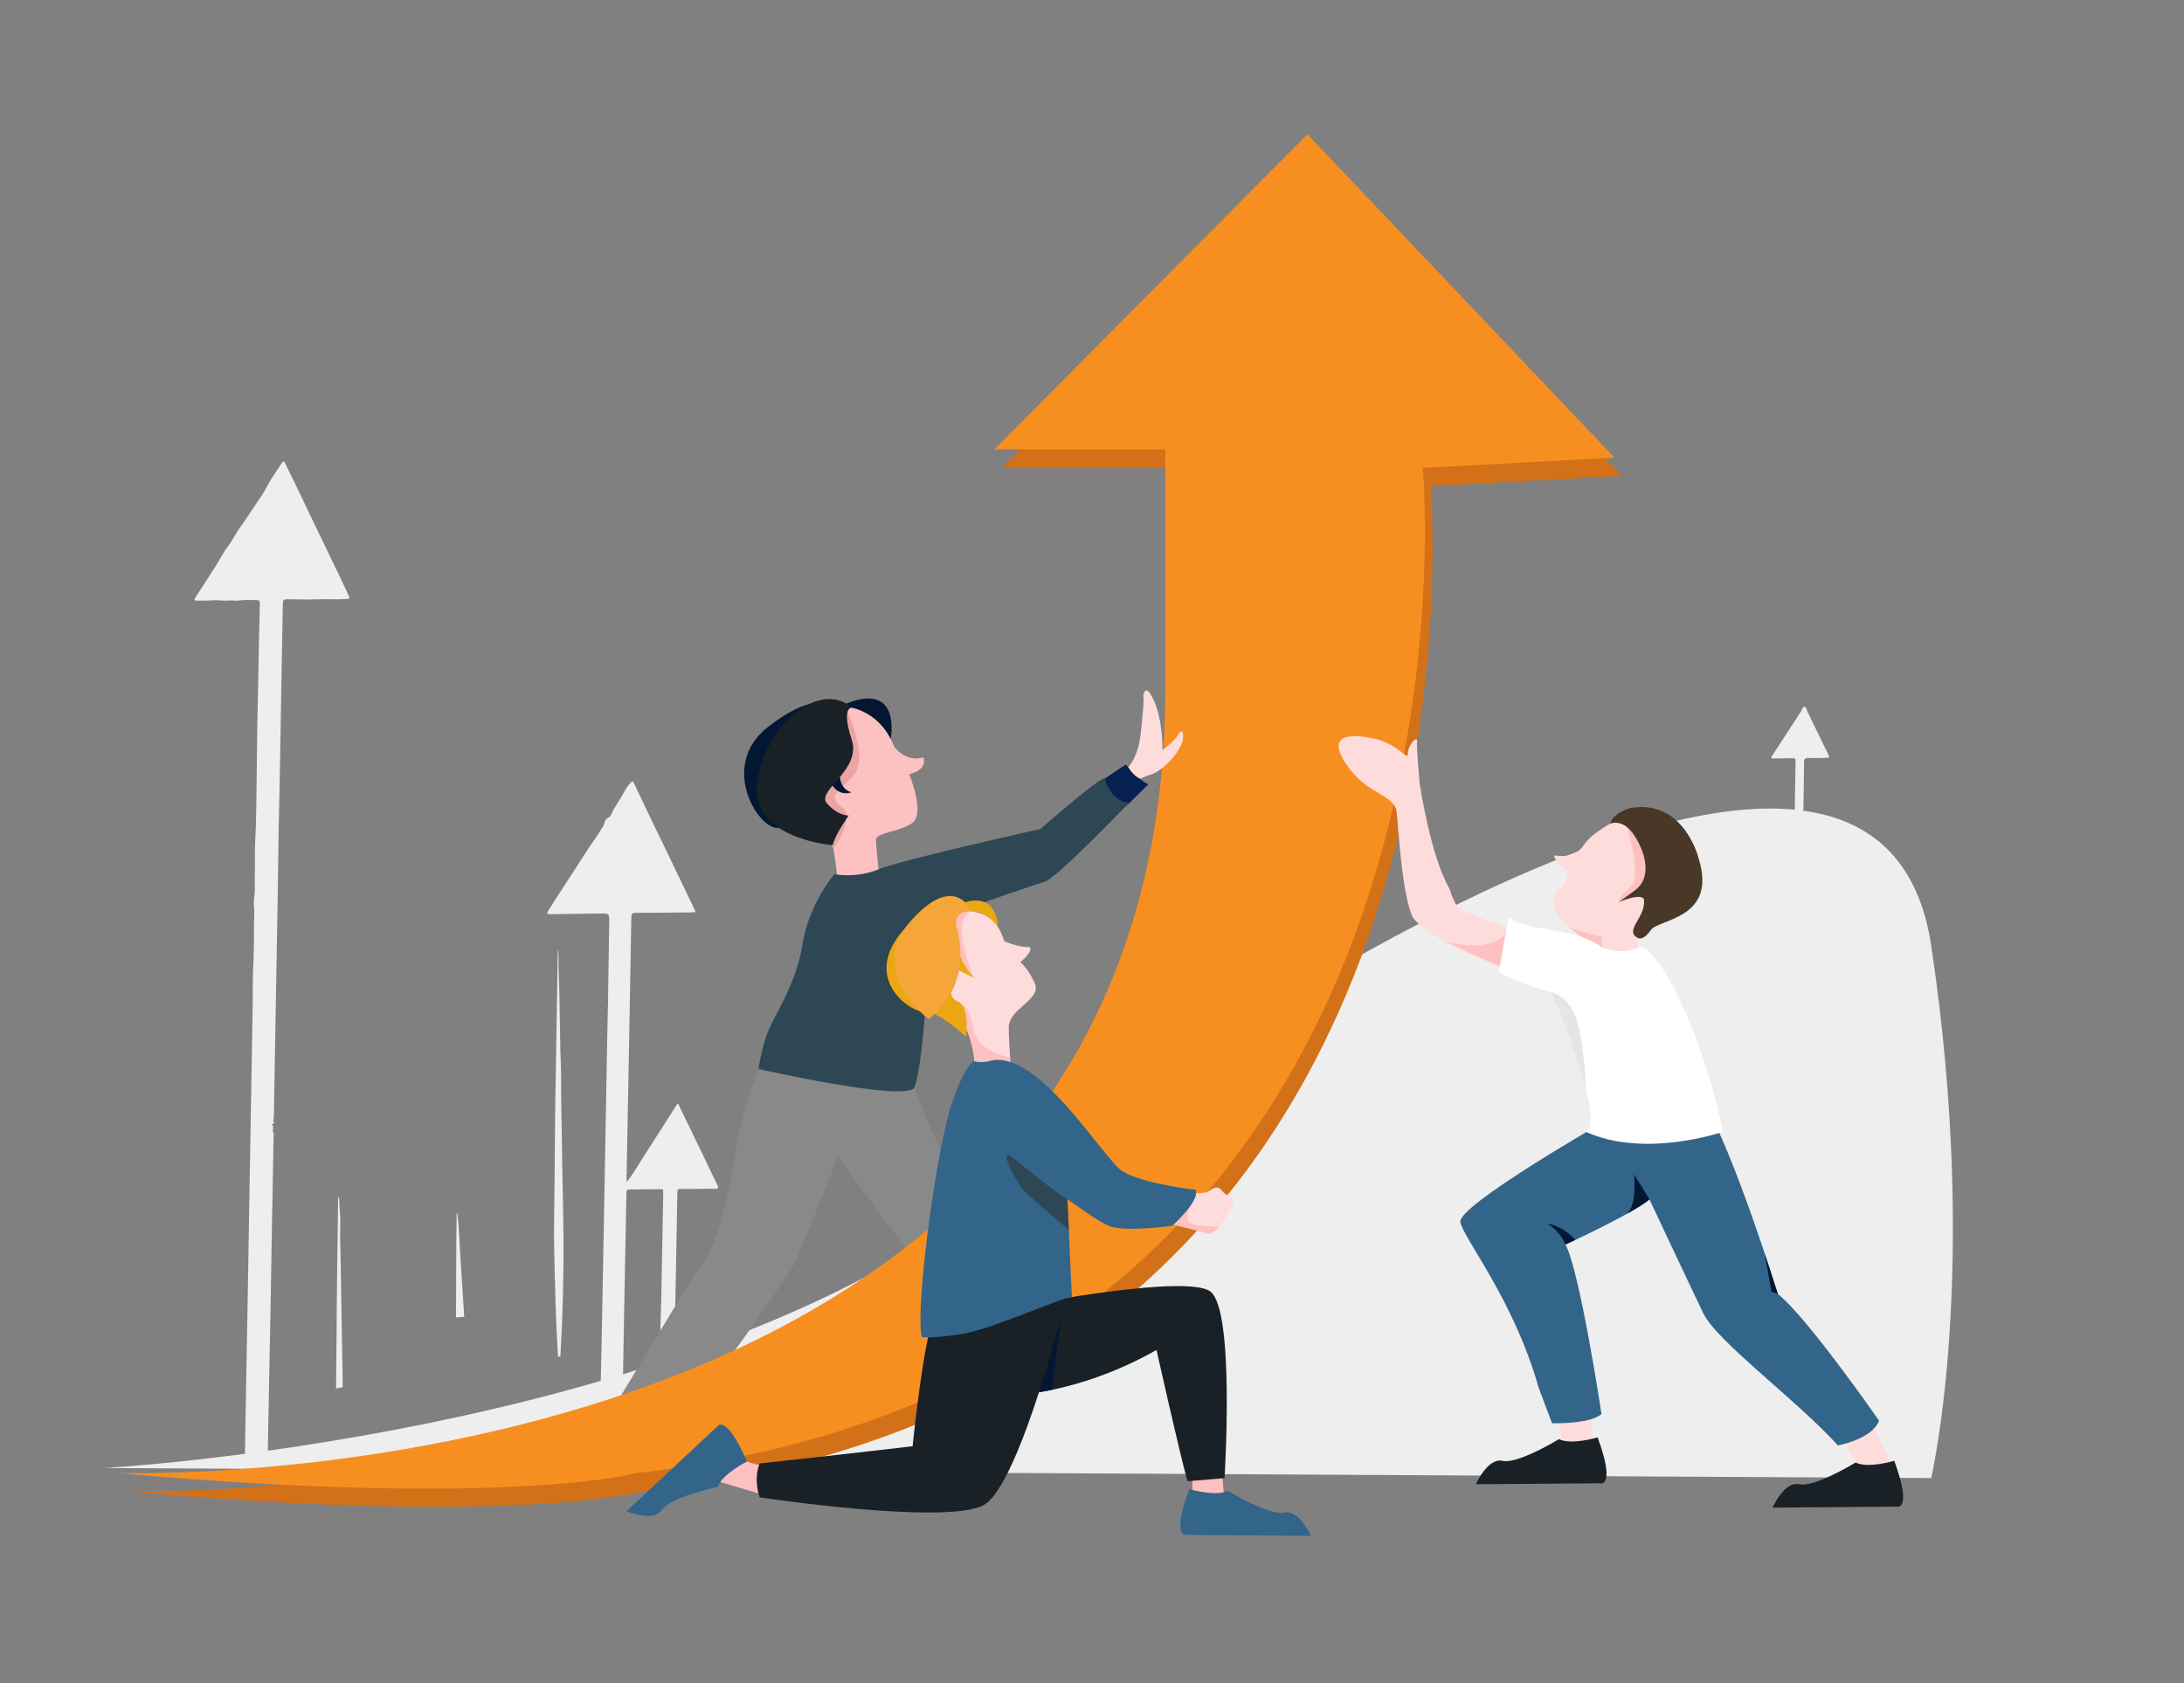 <svg xmlns="http://www.w3.org/2000/svg" xmlns:xlink="http://www.w3.org/1999/xlink" id="Layer_1" x="0px" y="0px" viewBox="0 0 4725 3642.9" style="enable-background:new 0 0 4725 3642.9;" xml:space="preserve">
<rect x="0" y="0" width="4725" height="3642.9" fill="#808080" stroke="none"/>
<style type="text/css">
	.st0{fill:#EEEEEE;}
	.st1{fill:#D37118;}
	.st2{fill:#031733;}
	.st3{fill:#898989;}
	.st4{fill:#FCC1C0;}
	.st5{fill:#EAA4A4;}
	.st6{fill:#2D4754;}
	.st7{fill:#192126;}
	.st8{fill:#062051;}
	.st9{fill:#EAA711;}
	.st10{fill:#F78F20;}
	.st11{fill:#FFDCDC;}
	.st12{fill:#33658A;}
	.st13{fill:#F6A538;}
	.st14{fill:#493728;}
	.st15{fill:#FFFFFF;}
	.st16{fill:#E5E5E5;}
	.st17{fill:#FFFFFF;stroke:#F78F20;stroke-width:8;stroke-miterlimit:10;}
	.st18{fill:#FFFFFF;stroke:#33658A;stroke-width:8;stroke-miterlimit:10;}
	.st19{fill:#6A889B;}
</style>
<path class="st0" d="M989.7,2626.1l-1.8,0.1c-0.4,40.7-1.1,81.4-1,122c0.1,34.3-0.2,68.5-0.5,102.8l17.9-1.4  c-2.7-44.4-5.5-88.7-8.5-133.1C993.8,2686.4,993.1,2656.1,989.7,2626.1z"></path>
<path class="st0" d="M1215.4,2457.1c-0.4-40-1.8-80-1.4-120c0.2-21-1.2-42.3-1.7-63.4c-1-44-1.3-88-2.3-132  c-0.5-20.6-1.7-41.2-1.7-61.9c0-8.1,1-16.4-1.5-24.3l-5.7,347.7c-0.5,57.1-0.9,114.2-1.5,171.3c-0.4,43.4-1.6,86.7-0.6,130.1  c1.7,77,3.3,154,8.2,230.9l5.1,0.3c5-83.8,7.2-167.6,6.8-251.5C1218.6,2608.6,1216.2,2532.8,1215.4,2457.1z"></path>
<path class="st0" d="M729.2,2766.4c-0.7,79.4-1.4,158.8-2.1,238.2l14.4-2.7c-0.2-15.2-0.5-30.4-0.7-45.7  c-1-63.1-2.3-126.1-3.2-189.2c-0.4-28.8-0.9-57.6-1.7-86.4c-0.5-18.5,1.4-36.9-0.4-55.4c-1.1-11.3-1.2-22.8-1.8-35  c-2.7,2.4-2.1,4.4-2.2,6.1c-0.4,29.4-0.8,58.8-1.2,88.2C729.9,2711.8,729.4,2739.1,729.2,2766.4z"></path>
<path class="st0" d="M1366.2,1692.2c-3.1,3.6-7,6.7-9.3,10.7c-9.2,15.7-18.2,31.5-28.3,46.7c-4.3,6.4-6.1,16.8-11.7,19.3  c-10.1,4.5-8.4,13.6-12.7,20.2c-5.8,8.9-11.1,18.1-17.3,26.7c-16.6,23.1-31.1,47.6-46.8,71.2c-10.4,15.7-20.7,31.6-30.9,47.5  c-7.9,12.2-15.5,24.7-23.4,36.9c-4,6.2-1.1,7,4.5,6.9c35.8-0.5,71.6-0.9,107.5-1.4c20.5-0.3,20.5-0.3,20.2,20.5  c-0.8,56.6-1.7,113.2-2.6,169.8c-0.4,26.2-1.2,52.3-1.7,78.5c-1.2,64.9-2.4,129.7-3.5,194.6c-1.1,60.9-2.2,121.8-3.3,182.6  c-1.7,92.5-3.4,185-5.2,277.4c-0.7,34-1.6,67.9-2.3,101.9l48,2.5c0.9-50.1,1.7-100.1,2.6-150.2c1.6-85,3.2-170,4.9-255  c0.1-6.6,0.4-13.2,0.4-19.9c0-4.1,1.7-5.6,5.8-5.6c23-0.1,46.1-0.4,69.1-0.6c1.4,0.1,2.8,0.2,4.1,0.4c0.2,2.6,0.6,4.9,0.6,7.3  c-1.3,75.7-2.7,151.5-4.2,227.2c-0.6,31.3-2.3,62.5-2.3,93.8c0,35.6-0.7,71.1-1.4,106.7l30.4,1.6c0-1.3,0.1-2.7,0.1-4  c1.5-78.7,3-157.3,4.5-236c1.2-63.3,2.3-126.5,3.4-189.8c0.1-5.7,1.3-8.3,7.6-7.9c8.4,0.5,17-0.1,25.4,0.2  c16.1,0.4,32.2-1.3,48.3-0.2c6.1,0.4,8.8-1.4,5.3-8.5c-10.4-20.6-20-41.5-30-62.3c-17.4-36.1-34.8-72.1-52.3-108.1  c-0.9-1.8-0.7-5-3.3-4.7c-1.6,0.2-3.1,2.7-4.2,4.4c-6.9,10.7-13.7,21.6-20.5,32.3c-24,37.7-48,75.3-72,113c-3.9,6-8.3,11.7-13.5,19  c-0.4-4.1-0.7-6.2-0.7-8.3c1.5-81,3.1-162.1,4.6-243.1c2-107.5,3.9-215,5.8-322.5c0.1-6.8,2.4-8.5,8.8-8.5c30.2,0,60.4-0.2,90.7-0.7  c13.1-0.2,26.2,0.6,39.7-1.1c-3.3-7-6.3-13.3-9.2-19.5c-15.1-31.5-30.3-63.1-45.4-94.6c-15.6-32.5-31.4-64.9-47-97.4  c-11-22.9-21.9-45.9-32.8-68.9C1369.5,1691.4,1368.7,1689.3,1366.2,1692.2z"></path>
<path class="st0" d="M535.8,2816.1c-1.2,65.7-2.3,131.3-3.6,197c-0.9,52.3-1.9,104.7-2.7,157l49.3-1.1c0.4-21,0.8-42.1,1.2-63.1  c1.8-94.8,3.7-189.6,5.5-284.4c1.2-67.5,2.2-135,3.4-202.4c0.1-6.3,0.3-12.7,0.5-19l1.7-98.6c0.1-9.6,0.2-18.9,0.4-28.2  c0-0.2,0.1-0.4,0.1-0.5l0.2-8.2c-0.1-0.5-0.1-0.9,0-1.4l0.2-10.4c-0.2-0.3-0.4-0.7-0.6-1.1c-3.5-6.3,3.2-14.2-4.1-19.1  c-0.6-0.4-0.5-0.6,0.3-0.4c2.8,0.4,4.2,0.1,4.7-0.7v-2.7c-0.4-1.4-1.1-3-1-4.1c0.6-4,1-8,1.2-12.1l0.5-28.8c0-3,0-6,0.1-9.1  c0.3-14.5,0.6-29.1,0.8-43.6l2.4-138l0,0c0.3-14.6,0.5-29.3,0.8-43.9c1.1-60.4,2.1-120.7,3.2-181.1c1-59.4,1.7-118.8,2.7-178.2  c0.6-36.5,1.7-73,2.3-109.5c1.4-79.4,2.8-158.9,4.1-238.3c0.8-45.5,1.8-91.1,2.4-136.6c0.1-6.6,2.2-8.6,8.7-8.7  c21.6,0,43.2,1.1,64.8,0.2c21.5-0.8,43,0.5,64.5-0.8c6.3-0.4,7.3-1.8,4.6-7.4c-7.2-14.8-13.9-29.7-21-44.5  c-15.2-31.5-30.5-63-45.6-94.5c-15.5-32.2-30.8-64.5-46.3-96.8c-8.2-16.9-16.6-33.7-24.8-50.7c-2-4.3-4.1-4.8-6.7-0.8  c-11.4,17.6-24,34.6-33.5,53.2c-6.3,12.3-14.1,23.7-21.8,34.7c-11.5,16.4-21.9,33.7-33.8,49.8c-8.8,11.9-15.2,25.3-23.7,37.4  c-5.7,8.2-11.8,16.3-16.7,25c-5.9,10.4-12,20.6-18.5,30.6c-13.3,20.5-26.5,41.1-39.8,61.6c-2.9,4.5-1.4,6.1,3.6,6  c11.1-0.2,22.3,0.4,33.4-0.6c11.9-1,23.7,1.5,35.7,0.3c6.3-0.6,13.7,1,20.2,0.2c13.8-1.8,27.5-1.1,41.2-1c4.3,0,6.1,1.9,5.9,6.8  c-1.2,47.7-2.5,95.4-3.1,143c-0.5,41-1.9,82-2.5,123c-0.6,38.8-1,77.7-1.4,116.5c-0.5,44.7-0.8,89.5-3.2,134.2  c-1.3,24.8,0.3,49.7-0.8,74.6c-0.6,13.8,1.3,27.6-0.9,41.1c-1.3,7.7-1.6,15.6-0.9,23.4c1.8,15-0.2,29.7-0.1,44.5  c0.4,31.5-0.2,63-1.8,94.5c-1.1,22.4-0.3,45-0.7,67.5c-1.3,77.9-2.6,155.8-4,233.6c-1.2,66.7-2.3,133.3-3.5,200  C538.2,2673,537,2744.6,535.8,2816.1z"></path>
<path class="st0" d="M225,3176.8c0,0,1222.8-66.2,1892.2-566.5c768.7-574.6,1955.4-1266.7,2060.9-563.8s0,1152,0,1152L225,3176.8z"></path>
<path class="st1" d="M269.3,3226.9c0,0,2264.1,75.8,2268.6-1689.2v-525.9H2168L2845.4,330l664.1,699.7L3095,1052  c0,0,178.3,1962-1702.5,2175.4C1392.5,3227.4,1116.1,3302.7,269.3,3226.9z"></path>
<path class="st2" d="M1927,1599c0,0,24.3-124.6-96.2-76.4S1927,1599,1927,1599z"></path>
<path class="st2" d="M1763.8,1812.6c1.7-8.8-148.2-206.1,47.9-284.1c0,0-44.6-39-151.5,45.7s-16.6,226.8,26.2,217.2L1763.8,1812.6z"></path>
<path class="st3" d="M1773.2,2260.6c0,0-50.1,122,58.5,269.1c108.6,147.1,227.3,304.2,227.3,304.2l101.9-110.3  c0,0-161.9-261.5-207.2-452.9C1905.5,2067.3,1773.2,2260.6,1773.2,2260.6z"></path>
<path class="st3" d="M1700.6,2225.4c0,0-77.8,64.9-111.2,279s-84.1,248.6-84.1,248.6l-210,346.5c0,0,85.2,6.4,149.9-18.5  s260.7-325.8,269.6-339.1s133.7-327.6,133.7-327.6S1833.2,2184.2,1700.6,2225.4z"></path>
<path class="st4" d="M1811.7,1528.5c0,0,85.2-8.4,123.7,88.6c0,0,25.1,33.4,61.8,21.7c0,0,13.4,25.1-30.1,36.8  c0,0,35.1,85.2,6.7,105.3s-78.6,20.1-78.6,36.8s9.6,101.9,9.6,101.9l-90.8,9.8c-2.5-39.8-7.8-79.4-15.8-118.4  c-13.4-65.2-72.4-132.8-20.1-207.2C1830.6,1529.3,1811.7,1528.5,1811.7,1528.5z"></path>
<path class="st5" d="M1833.7,1540.4c0,0,46.6,102.1,12.1,138.8s-55.7,45.1-24.8,67s-17.8,91-17.8,91l-82.8-154.4L1833.7,1540.4z"></path>
<path class="st2" d="M1817.3,1659.9c0,0-8.2,45,24.5,54.7c0,0-35.3,15.2-50.9-36.8S1817.3,1659.9,1817.3,1659.9z"></path>
<path class="st6" d="M1805.1,1891.7c0,0,46.9,9.8,95.6-10.5s350.3-87.3,350.3-87.3s133.3-116.8,139-109c43.4,59.4,58.2,50.1,53,53.1  s-156.4,163-183.8,170.5s-246.9,84.7-246.9,84.7s-10.1,297.1-33.9,359.5c-13,34-337.4-39.4-337.4-39.4s6.2-45.3,21.1-82.4  s60.2-100.7,74.3-188.4S1805.1,1891.7,1805.1,1891.7z"></path>
<path class="st7" d="M1842.7,1531.4c0,0-23.2-1.7,0,69.5c21.7,66.5-79,110.3-53.3,138.2s46.8,25.6,46.8,25.6s-29.3,40.6-34.7,64.3  c0,0-186-14.2-162.6-142.3S1778,1473.1,1842.7,1531.4z"></path>
<path class="st8" d="M2390,1684.9l45.6-30.4c0,0,34.6,40.1,49.1,42.3l-41.6,41.2C2443.1,1738,2406.2,1737.1,2390,1684.9z"></path>
<path class="st2" d="M2012.3,1993.1c0,0-36.1,8.2-38.3,19.3s30.6,132.6,30.6,132.6S2016.5,2019.9,2012.3,1993.1z"></path>
<path class="st4" d="M1615.9,3162.7c0,0,31.6,11.6,57.2,11.6s0,7.5,0,7.5l-22.9,52.6l-120.8-35.9L1615.9,3162.7z"></path>
<polygon class="st4" points="2579.7,3186.1 2579.7,3248.5 2648.8,3248.5 2642.1,3159.4 "></polygon>
<path class="st9" d="M2102.1,1972.3c0,0,33-1.4,57.1,34.8c0,0,0.8-88.7-90.6-47.5L2102.1,1972.3z"></path>
<path class="st10" d="M252.5,3187.6c0,0,2264.1,75.8,2268.6-1689.2V972.5h-369.9l677.4-681.9l664.1,699.7l-414.5,22.3  c0,0,178.3,1962-1702.5,2175.4C1375.6,3188.1,1099.3,3263.4,252.5,3187.6z"></path>
<path class="st7" d="M2122.1,3019.3c-1.1,3.3,176.1,17.8,380-98c0,0,47.9,215,66.9,284.1l80.2-6.7c0,0,22.9-361.2-30.1-403.4  c-49-39-395.6,27.9-395.6,27.9L2122.1,3019.3z"></path>
<polygon class="st2" points="2295.9,2849.1 2275.7,3007.7 2225,3017.1 "></polygon>
<path class="st11" d="M2065.7,1975.1c0,0,81-25.3,107,61.6c0,0,28.8,13.4,53.5,12.6c0,0,14.1,4.4-18.6,32.7c0,0,18.2,15.6,31.2,46.1  c15.2,35.5-56.4,54.2-56.4,95.1s6.7,115.4,6.7,115.4l-78,3.4c0,0,1.5-103.6-37.9-140.2s-156.7-88.6-115.9-152.5  S2065.7,1975.1,2065.7,1975.1z"></path>
<path class="st4" d="M2102.1,1972.3c0,0-24,9-21.2,42.4c4.9,59.2,27.4,101.6,27.4,101.6l-72.4-63.6  C2035.8,2052.8,2001.2,1948,2102.1,1972.3z"></path>
<path class="st4" d="M2078.4,2171.1c0,0,18.1,3,27,54.8s79.6,61.9,79.6,61.9l1.7,28.9l-76.4-19.8c0,0-15-83.1-32-89.6  S2078.4,2171.1,2078.4,2171.1z"></path>
<path class="st9" d="M2072.4,2059c0,0,20.1,47.5,37.9,58.7l-58.9-29.3L2072.4,2059z"></path>
<path class="st9" d="M2062,2129.4c-2.2,1.7-13.4,29,11.1,38.4s17.3,76.3,17.3,76.3s-61.3-57.9-90.8-55.1s-139.6-72.4-42.2-179.6  S2062,2129.4,2062,2129.4z"></path>
<path class="st7" d="M2311.9,2787.2c0,0-103.4,425.4-183.7,469.7s-484.7-16.6-484.7-16.6s-14.3-38.1,0-73.4  c0,0,243.3-26.6,330.9-37.3c0,0,23.6-235,46.6-278.5S2311.9,2787.2,2311.9,2787.2z"></path>
<path class="st11" d="M2574.5,2580.9c0,0,27.1,3.6,37.8-1.8s20.4-17.1,31.6-2.1s25.4,7.5,25.4,22c0,12.4-39.6,78.6-56.8,69.9  l-90.2-23.7L2574.5,2580.9z"></path>
<path class="st4" d="M2576.8,2607.8c0,0-16.5,31.4-1.2,39.2s62.2,7.1,62.2,7.1s-7.9,11-18.8,15.2c0,0-1.1,2.6-12.8-1.9l-85.4-22.2  L2576.8,2607.8z"></path>
<path class="st12" d="M2656.3,3226.1L2656.3,3226.1l0.5,0.3c6.7,4,90.1,53.9,121.4,46.7c32.6-7.5,57.9,50.6,57.9,50.6l-269.1-2.1  c0,0-25,6.6-6.6-60.8c3-10.8,7-23.5,12.5-38.5l0,0C2572.9,3222.4,2630.5,3239.5,2656.3,3226.1z"></path>
<path class="st12" d="M1552.8,3217.5L1552.8,3217.5l-0.5,0.1c-7.6,1.7-102.5,22.9-120.2,49.8c-18.5,27.9-76.8,3.1-76.8,3.1  l196.6-183.8c0,0,13.6-22,46.6,39.5c5.3,9.9,11.1,21.8,17.4,36.5l0,0C1615.9,3162.7,1562.3,3190,1552.8,3217.5z"></path>
<path class="st13" d="M2102.1,1972.3c0,0-42.3-4.6-31.9,35.5s24.5,127.8-60.9,197.6c0,0-136.7-101-40.1-211  S2102.1,1972.3,2102.1,1972.3z"></path>
<path class="st12" d="M2110.4,2297c0,0-15.8-9.7-49.9,86.8s-81.7,450.9-66.1,509.6c0,0,21.5,3.7,86.9-6.7s225.8-83.2,237.7-79.5  l-9.7-211.9l50.7,35.1c0,0,32.3,21.7,46.9,25.1c40.1,9.5,129.1-2.8,129.1-2.8s61.1-54.2,50.7-77.9c0,0-117.7-13.4-159.3-40.9  s-184.2-270.1-289-237.2C2138.5,2296.8,2121.7,2300.1,2110.4,2297z"></path>
<path class="st6" d="M2209,2569.6c0,0-66.9-107-5.9-55s106.2,80.8,106.2,80.8l3,65.8C2312.3,2661.2,2224.6,2588.7,2209,2569.6z"></path>
<polygon class="st11" points="3985.2,3110.5 4027.1,3185.7 4093.7,3170.2 4042.5,3063.2 "></polygon>
<polygon class="st11" points="3371.5,3036.2 3378.2,3122.1 3445.2,3135.8 3443.3,3017.1 "></polygon>
<path class="st12" d="M3455.8,2435.9c0,0-302,173.8-296.4,208.4s115.9,168.2,169.4,358.8l29,76.9c0,0,82.5,2.2,107-20.1  c0,0-46.8-309.8-78-366.6c0,0,150.4-69.1,181.6-98c0,0,88,187.2,117,247.4s203.4,188.3,290.8,285.2c0,0,74.1-13.4,89.1-53.5  c0,0-155.4-223.9-218.9-274.1c0,0-81.9-264.1-145.4-387.8S3455.8,2435.9,3455.8,2435.9z"></path>
<path class="st7" d="M3372.9,3114.3L3372.9,3114.3l-0.5,0.3c-6.7,4-90.1,53.9-121.4,46.7c-32.6-7.5-57.9,50.6-57.9,50.6l269.2-2.1  c0,0,25,6.6,6.6-60.8c-3-10.8-7-23.5-12.5-38.5l0,0C3456.4,3110.6,3398.8,3127.7,3372.9,3114.3z"></path>
<path class="st7" d="M4014.7,3164.9L4014.7,3164.9l-0.5,0.3c-6.7,4-90.1,53.9-121.4,46.7c-32.6-7.5-57.9,50.6-57.9,50.6l269.2-2.1  c0,0,25,6.6,6.6-60.8c-3-10.8-7-23.5-12.5-38.5l0,0C4098.2,3161.3,4040.6,3178.4,4014.7,3164.9z"></path>
<path class="st2" d="M3568.4,2595.2L3535,2541c0,0,7.9,65.1-15,85.6C3520,2626.6,3563.9,2601.9,3568.4,2595.2z"></path>
<path class="st2" d="M3348.3,2648.1c-1.7-0.3,26.7,15,38.4,45.1l21.6-10.1C3408.4,2683.1,3384.5,2654.3,3348.3,2648.1z"></path>
<path class="st2" d="M3817.9,2712.6c0.3,0.9,14.5,82.4,14.5,82.4l13.9,5.2L3817.9,2712.6z"></path>
<path class="st11" d="M3071.7,1697.1c0,0,23.1,156,64.3,226.2c0,0,11,37.9,23.3,44.6s161.6,62.9,161.6,62.9l-40.1,74.2  c0,0-187.2-66.4-224-119.6c0,0-17.7-24.1-30.1-170.1l-6.8-80.4L3071.7,1697.1z"></path>
<path class="st4" d="M3257.4,2019.7c0,0-28.2,46-132.8,16.7c0,0,133.4,64,146.7,64.4S3257.4,2019.7,3257.4,2019.7z"></path>
<path class="st11" d="M3526.6,1760.7c0,0-78.6,34-99.7,67.4s-63.5,22.8-63.5,22.8s-7.8,5.6,26.8,34c0,0,3.9,24.5-12.8,35.7  s-38.4,50.1,37.9,102s134.8,47.3,134.8,47.3s-26.7-60.2,21.2-77.4s52.4-84.1,23.4-130.4S3526.6,1760.7,3526.6,1760.7z"></path>
<path class="st4" d="M3519.5,1789.6c0,0,35.1,109.3,8,129.7s-25.3,32.7-25.3,32.7l82.8-39.7  C3585.1,1912.2,3560.3,1782.3,3519.5,1789.6z"></path>
<path class="st4" d="M3395.6,2007.8c0,0,58,18.5,68.8,17.7l2,25.4C3466.4,2050.9,3429.3,2036.1,3395.6,2007.8z"></path>
<path class="st14" d="M3483.9,1782.3c0,0,27.1-12.2,51.6,25.2c27.7,42.2,36.8,93.6,1.7,119.2c-45.3,33.1-34.9,25.3-34.9,25.3  s53.1-22.5,54.6-3.7c3,37.2-43.3,65.6-14.1,81.1c0,0,10.7,8.8,28.5-16.5s145.6-23.7,103.2-156.7c0,0-31.9-127.8-147.1-107.7  C3527.5,1748.4,3488.5,1759,3483.9,1782.3z"></path>
<path class="st15" d="M3263.4,1985.4c36.8,30.1,150.6,21.8,202.9,65.4c0,0,44.1,16.5,77.9,0s135,164.4,183.5,398.4  c0,0-169,58.5-296.8,0c0,0,46.1-5-57.6-260.7l-18.9-42c0,0-79.1-19.3-111.4-44.9L3263.4,1985.4z"></path>
<path class="st11" d="M3071.7,1697.1c0,0-7.5-75.2-5.9-91.9s-20.7,8.7-20.1,26.1s-20.4-23.3-79.6-34.4c-68.6-12.9-91.6,6.5-47,66.1  s100.1,55.8,103.1,97.7C3025.4,1805.2,3071.7,1697.1,3071.7,1697.1z"></path>
<path class="st16" d="M3354.4,2146.6c0,0,44.6,7.4,59.4,69.1s17.1,139.8,17.1,139.8S3396.8,2232.8,3354.4,2146.6z"></path>
<path class="st11" d="M2441.1,1659.9c0,0,21.3-20.6,26.9-73.1c9.5-89.3,5.2-78.7,5.2-78.7s3-36.4,23,7.4s18.8,107.4,18.8,107.4  s27.3-18.6,35.4-36.1c0,0,11.9-14.3,8.9,12.2s-46.9,74-74.4,78.4l-18.1,7.8C2450.6,1678.6,2441.1,1659.9,2441.1,1659.9z"></path>
<path class="st0" d="M3896.5,1539.4c-20.9,31.8-41.6,63.6-62.2,95.6c-1,1.5-2.8,3.1-1.8,5c1.2,2.2,3.7,1.3,5.8,1.3  c13-0.2,26-0.1,39-0.6c5.8-0.2,7.5,1,7.4,7.3c-1,38.4-1.6,76.8-1.8,115.2c0.1,1.9-0.4,3.7-1.4,5.3l19.2-0.3  c-0.1-2.6,0.7-5.5,0.7-8.1c0.6-36.8,1.4-73.6,1.6-110.4c0-7.8,2.5-9.8,10-9.5c13,0.5,26-0.2,39-0.2c5.2,0,6.5-0.9,3.8-6.4  c-15.2-30.9-30.1-62-45-93c-1.9-4-3-10.6-6.6-11.1C3899.6,1528.9,3898.8,1535.8,3896.5,1539.4z"></path>
</svg>